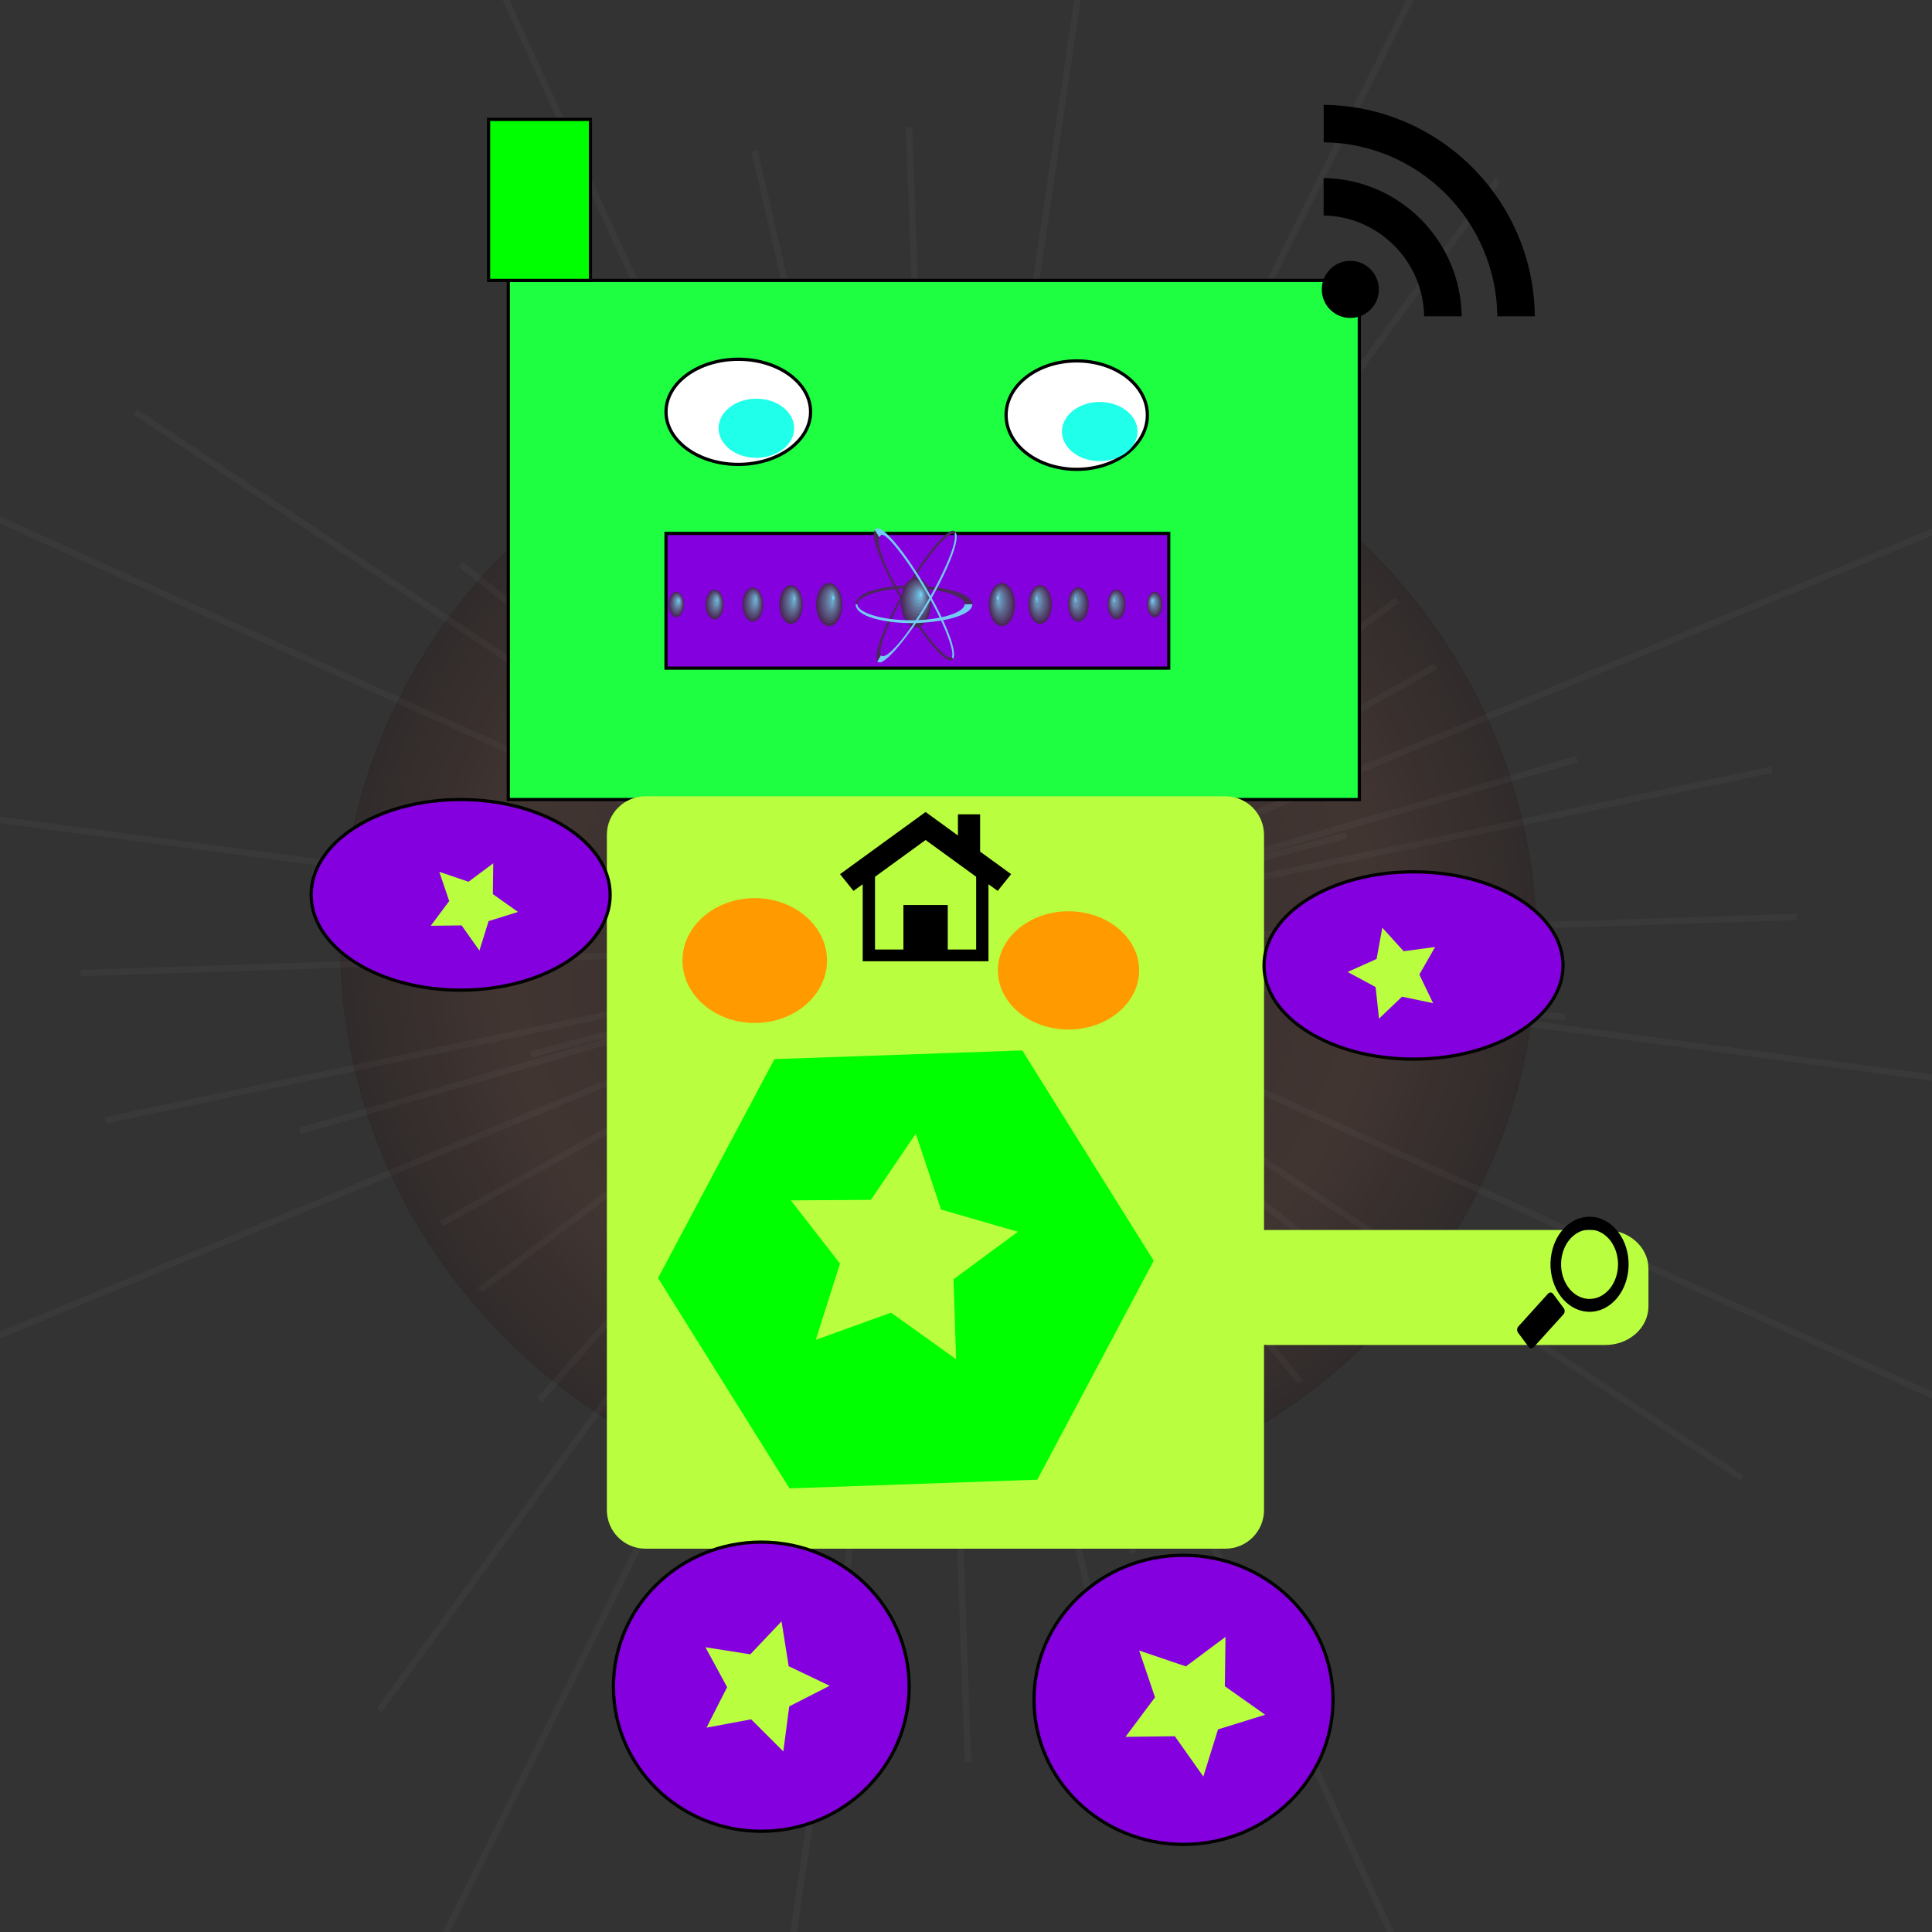 <?xml version="1.0" encoding="utf-8"?>
<!-- Generator: Adobe Illustrator 14.0.0, SVG Export Plug-In . SVG Version: 6.00 Build 43363)  -->
<!DOCTYPE svg PUBLIC "-//W3C//DTD SVG 1.1//EN" "http://www.w3.org/Graphics/SVG/1.1/DTD/svg11.dtd">
<svg version="1.1" id="Layer_1" xmlns="http://www.w3.org/2000/svg" xmlns:xlink="http://www.w3.org/1999/xlink" x="0px" y="0px"
	 width="600px" height="600px" viewBox="0 0 600 600" enable-background="new 0 0 600 600" xml:space="preserve">
<rect x="0" y="0" width="600" height="600" fill="#333333" stroke="none"/>
<symbol  id="Home" viewBox="-34.731 -31.834 69.462 63.668">
	<path d="M34.73,5.319l-12.597,9.616v15.908h-9v-9.037L0,31.834L-34.731,5.32l5.461-7.154l3.741,2.855v-32.855H25.53V1.021
		l3.74-2.855L34.73,5.319z M20.53-26.834H9v19H-9v-19h-11.529V4.203L0,19.88L20.53,4.203V-26.834z"/>
</symbol>
<symbol  id="RSS" viewBox="-27.986 -27.992 55.972 55.983">
	<path id="circle_2_" d="M-12.986-20.503c0-4.144-3.358-7.489-7.508-7.489c-4.133,0-7.492,3.346-7.492,7.489
		c0,4.131,3.359,7.511,7.492,7.511C-16.344-12.992-12.986-16.372-12.986-20.503z"/>
	<path d="M8.78-27.572h-9.868c-0.128,7.038-2.916,13.628-7.881,18.6c-4.968,4.982-11.534,7.775-18.533,7.906v9.835
		C-7.614,8.499,8.513-7.654,8.78-27.572L8.78-27.572z"/>
	<path d="M27.986-27.572h-9.849C17.866-2.479-2.448,17.887-27.482,18.159v9.833C2.983,27.718,27.716,2.944,27.986-27.572
		L27.986-27.572z"/>
</symbol>
<symbol  id="Search" viewBox="-31.596 -30.65 63.193 61.3">
	<g>
		<g>
			<g>
				<path d="M-31.081-23.321c-0.738,0.815-0.676,2.088,0.139,2.827l16.909,15.36c0.814,0.74,2.084,0.678,2.823-0.138l6.039-6.674
					c0.737-0.815,0.676-2.089-0.139-2.828L-22.22-30.133c-0.814-0.74-2.084-0.678-2.822,0.138L-31.081-23.321z"/>
			</g>
		</g>
	</g>
	<g>
		<path d="M9.454,30.65c2.401,0,4.843-0.394,7.239-1.224c11.553-3.996,17.678-16.604,13.681-28.156
			C27.206-7.886,18.63-13.633,9.457-13.633c-2.401,0-4.844,0.394-7.24,1.223C-9.336-8.412-15.461,4.194-11.463,15.747
			C-8.295,24.903,0.281,30.649,9.454,30.65 M9.454,24.649c-6.871,0-12.999-4.365-15.247-10.864
			c-1.41-4.073-1.148-8.451,0.734-12.327c1.884-3.877,5.164-6.788,9.237-8.197c1.714-0.593,3.489-0.894,5.278-0.894
			c6.871,0,12.998,4.367,15.247,10.865c1.409,4.073,1.147,8.451-0.735,12.328c-1.885,3.876-5.164,6.787-9.237,8.196H14.73
			C13.019,24.351,11.243,24.649,9.454,24.649L9.454,24.649z"/>
	</g>
</symbol>
<g>
	<line fill="none" x1="291.481" y1="293.481" x2="198.808" y2="286.601"/>
	<ellipse fill="none" cx="291.48" cy="293.481" rx="77.461" ry="73.813"/>
	<ellipse fill="none" cx="291.48" cy="293.481" rx="92.954" ry="88.576"/>
	<polyline fill="none" points="291.481,293.481 137.069,380.006 291.481,293.481 445.893,206.958 291.481,293.481 200.68,146.342 
		291.481,293.481 382.279,440.62 291.481,293.481 24.993,302.211 291.481,293.481 557.968,284.753 291.481,293.481 282.32,39.545 
		291.481,293.481 300.64,547.419 291.481,293.481 32.701,347.937 291.481,293.481 550.26,239.026 291.481,293.481 234.333,46.89 
		291.481,293.481 348.628,540.072 291.481,293.481 96.835,271.036 291.481,293.481 486.126,315.927 291.481,293.481 
		315.035,108.003 291.481,293.481 267.925,478.959 291.481,293.481 149.104,400.592 291.481,293.481 433.856,186.371 
		291.481,293.481 179.076,157.812 291.481,293.481 403.886,429.153 291.481,293.481 164.832,327.552 291.481,293.481 
		418.129,259.411 291.481,293.481 255.725,172.798 291.481,293.481 327.235,414.167 291.481,293.481 117.765,531.184 
		291.481,293.481 465.194,55.78 291.481,293.481 42.03,127.948 291.481,293.481 540.93,459.017 291.481,293.481 257.707,296.11 
		291.481,293.481 325.253,290.854 291.481,293.481 288.721,261.299 291.481,293.481 294.238,325.664 291.481,293.481 
		-131.003,469.08 291.481,293.481 713.964,117.882 291.481,293.481 107.202,-109.104 291.481,293.481 475.76,696.066 
		291.481,293.481 93.223,351.186 291.481,293.481 489.738,235.778 291.481,293.481 230.924,104.562 291.481,293.481 352.037,482.4 
		291.481,293.481 270.122,342.576 291.481,293.481 312.838,244.389 291.481,293.481 239.961,273.128 291.481,293.481 343,313.835 
		291.481,293.481 167.462,434.841 291.481,293.481 415.498,152.123 291.481,293.481 143.135,175.305 291.481,293.481 
		439.825,411.657 291.481,293.481 237.596,660.419 291.481,293.481 345.365,-73.457 291.481,293.481 -93.594,242.135 
		291.481,293.481 676.555,344.828 291.481,293.481 107.96,661.378 291.481,293.481 474.999,-74.414 291.481,293.481 
		-94.599,118.605 291.481,293.481 677.56,468.358 291.481,293.481 180.007,284.199 291.481,293.481 402.952,302.765 
		291.481,293.481 301.221,187.259 291.481,293.481 281.739,399.705 	"/>
	
		<radialGradient id="SVGID_1_" cx="304.746" cy="295.011" r="157.619" gradientTransform="matrix(1.179 0 0 1.124 -67.959 -38.087)" gradientUnits="userSpaceOnUse">
		<stop  offset="0" style="stop-color:#230000"/>
		<stop  offset="0.73" style="stop-color:#93432A"/>
		<stop  offset="1" style="stop-color:#230000"/>
	</radialGradient>
	<ellipse opacity="0.15" fill="url(#SVGID_1_)" cx="291.48" cy="293.481" rx="185.907" ry="177.151"/>
	
		<radialGradient id="SVGID_2_" cx="304.746" cy="295.012" r="78.81" gradientTransform="matrix(1.179 0 0 1.124 -67.959 -38.087)" gradientUnits="userSpaceOnUse">
		<stop  offset="0.15" style="stop-color:#FFFFFF"/>
		<stop  offset="0.211" style="stop-color:#E2D1D2"/>
		<stop  offset="0.292" style="stop-color:#BF9A9C"/>
		<stop  offset="0.361" style="stop-color:#A67276"/>
		<stop  offset="0.416" style="stop-color:#975A5E"/>
		<stop  offset="0.45" style="stop-color:#915155"/>
		<stop  offset="0.555" style="stop-color:#6C3638"/>
		<stop  offset="0.684" style="stop-color:#44191A"/>
		<stop  offset="0.787" style="stop-color:#2C0707"/>
		<stop  offset="0.85" style="stop-color:#230000"/>
		<stop  offset="0.857" style="stop-color:#270201"/>
		<stop  offset="0.865" style="stop-color:#340805"/>
		<stop  offset="0.872" style="stop-color:#48120B"/>
		<stop  offset="0.88" style="stop-color:#652114"/>
		<stop  offset="0.888" style="stop-color:#8B331F"/>
		<stop  offset="0.895" style="stop-color:#B8492D"/>
		<stop  offset="0.9" style="stop-color:#D65836"/>
		<stop  offset="0.903" style="stop-color:#C95232"/>
		<stop  offset="0.915" style="stop-color:#9D3C25"/>
		<stop  offset="0.927" style="stop-color:#782A1A"/>
		<stop  offset="0.939" style="stop-color:#591B10"/>
		<stop  offset="0.952" style="stop-color:#410F09"/>
		<stop  offset="0.966" style="stop-color:#300604"/>
		<stop  offset="0.981" style="stop-color:#260201"/>
		<stop  offset="1" style="stop-color:#230000"/>
	</radialGradient>
	<ellipse opacity="0.5" fill="url(#SVGID_2_)" cx="291.48" cy="293.481" rx="92.954" ry="88.576"/>
	
		<radialGradient id="SVGID_3_" cx="304.746" cy="295.012" r="65.675" gradientTransform="matrix(1.179 0 0 1.124 -67.959 -38.087)" gradientUnits="userSpaceOnUse">
		<stop  offset="0.15" style="stop-color:#FFFFFF"/>
		<stop  offset="0.282" style="stop-color:#C2C2C2"/>
		<stop  offset="0.425" style="stop-color:#888888"/>
		<stop  offset="0.564" style="stop-color:#575757"/>
		<stop  offset="0.694" style="stop-color:#313131"/>
		<stop  offset="0.813" style="stop-color:#161616"/>
		<stop  offset="0.919" style="stop-color:#060606"/>
		<stop  offset="1" style="stop-color:#000000"/>
	</radialGradient>
	<ellipse fill="url(#SVGID_3_)" cx="291.48" cy="293.481" rx="77.461" ry="73.813"/>
	<polyline opacity="0.03" fill="none" stroke="#FFFFFF" stroke-width="2" points="291.481,293.481 137.069,380.006 291.481,293.481 
		445.893,206.958 291.481,293.481 200.68,146.342 291.481,293.481 382.279,440.62 291.481,293.481 24.993,302.211 291.481,293.481 
		557.968,284.753 291.481,293.481 282.32,39.545 291.481,293.481 300.64,547.419 291.481,293.481 32.701,347.937 291.481,293.481 
		550.26,239.026 291.481,293.481 234.333,46.89 291.481,293.481 348.628,540.072 291.481,293.481 96.835,271.036 291.481,293.481 
		486.126,315.927 291.481,293.481 315.035,108.003 291.481,293.481 267.925,478.959 291.481,293.481 149.104,400.592 
		291.481,293.481 433.856,186.371 291.481,293.481 179.076,157.812 291.481,293.481 403.886,429.153 291.481,293.481 
		164.832,327.552 291.481,293.481 418.129,259.411 291.481,293.481 255.725,172.798 291.481,293.481 327.235,414.167 
		291.481,293.481 117.765,531.184 291.481,293.481 465.194,55.78 291.481,293.481 42.03,127.948 291.481,293.481 540.93,459.017 
		291.481,293.481 257.707,296.11 291.481,293.481 325.253,290.854 291.481,293.481 288.721,261.299 291.481,293.481 
		294.238,325.664 291.481,293.481 -131.003,469.08 291.481,293.481 713.964,117.882 291.481,293.481 107.202,-109.104 
		291.481,293.481 475.76,696.066 291.481,293.481 93.223,351.186 291.481,293.481 489.738,235.778 291.481,293.481 230.924,104.562 
		291.481,293.481 352.037,482.4 291.481,293.481 270.122,342.576 291.481,293.481 312.838,244.389 291.481,293.481 239.961,273.128 
		291.481,293.481 343,313.835 291.481,293.481 167.462,434.841 291.481,293.481 415.498,152.123 291.481,293.481 143.135,175.305 
		291.481,293.481 439.825,411.657 291.481,293.481 237.596,660.419 291.481,293.481 345.365,-73.457 291.481,293.481 
		-93.594,242.135 291.481,293.481 676.555,344.828 291.481,293.481 107.96,661.378 291.481,293.481 474.999,-74.414 
		291.481,293.481 -94.599,118.605 291.481,293.481 677.56,468.358 291.481,293.481 180.007,284.199 291.481,293.481 
		402.952,302.765 291.481,293.481 301.221,187.259 291.481,293.481 281.739,399.705 	"/>
</g>
<rect x="157.857" y="87.082" fill="#1FFF42" stroke="#000000" width="264.286" height="161.225"/>
<rect x="206.837" y="165.653" fill="#8500DF" stroke="#000000" width="156.122" height="41.837"/>
<ellipse fill="#FFFFFF" stroke="#000000" cx="229.286" cy="127.898" rx="22.449" ry="16.327"/>
<ellipse fill="#FFFFFF" stroke="#000000" cx="334.388" cy="128.918" rx="21.938" ry="16.836"/>
<ellipse fill="#1FFFEA" cx="234.898" cy="133" rx="11.735" ry="9.184"/>
<ellipse fill="#1FFFEA" cx="341.53" cy="134.021" rx="11.735" ry="9.184"/>
<path fill="#B9FF3F" d="M392.551,468.959c0,6.627-5.373,12-12,12H200.469c-6.627,0-12-5.373-12-12V259.286c0-6.627,5.373-12,12-12
	h180.082c6.627,0,12,5.373,12,12V468.959z"/>
<ellipse fill="#8500DF" stroke="#000000" cx="143.061" cy="277.898" rx="46.428" ry="29.592"/>
<ellipse fill="#8500DF" stroke="#000000" cx="438.979" cy="299.836" rx="46.429" ry="29.082"/>
<ellipse fill="#8500DF" stroke="#000000" cx="236.429" cy="523.816" rx="45.918" ry="44.897"/>
<ellipse fill="#8500DF" stroke="#000000" cx="367.551" cy="527.898" rx="46.429" ry="44.897"/>
<ellipse fill="#FF9B00" cx="234.388" cy="298.307" rx="22.449" ry="19.388"/>
<ellipse fill="#FF9B00" cx="331.837" cy="301.367" rx="21.938" ry="18.367"/>
<polygon fill="#00FF00" points="240.51,328.918 317.476,326.224 358.292,391.53 322.143,459.531 245.178,462.226 204.361,396.919 
	"/>
<rect x="151.735" y="37.082" fill="#00FF00" stroke="#000000" width="31.632" height="50"/>
<path fill="#B9FF3F" d="M511.938,405.694c0,6.627-5.976,12-13.345,12H393.651c-7.369,0-13.345-5.373-13.345-12v-11.715
	c0-6.627,5.976-12,13.345-12h104.942c7.369,0,13.345,5.373,13.345,12V405.694z"/>
<polygon fill="#B9FF3F" points="245.612,372.796 270.463,372.622 284.407,352.052 292.252,375.632 316.124,382.537 296.122,397.285 
	296.932,422.123 276.725,407.657 253.353,416.103 260.866,392.414 "/>
<polygon fill="#B9FF3F" points="219.082,511.571 233.01,513.765 242.714,503.534 244.932,517.459 257.66,523.526 245.103,529.939 
	243.265,543.919 233.286,533.957 219.422,536.53 225.813,523.961 "/>
<polygon fill="#B9FF3F" points="353.775,512.592 368.296,517.516 380.584,508.346 380.388,523.677 392.906,532.53 378.265,537.081 
	373.714,551.723 364.86,539.204 349.529,539.4 358.699,527.112 "/>
<polygon fill="#B9FF3F" points="429.286,288.102 435.915,295.41 445.692,294.092 440.791,302.654 445.065,311.546 435.408,309.53 
	428.271,316.344 427.204,306.535 418.52,301.854 427.518,297.809 "/>
<polygon fill="#B9FF3F" points="136.429,270.755 145.504,273.833 153.184,268.101 153.062,277.683 160.886,283.216 151.735,286.061 
	148.89,295.212 143.357,287.388 133.775,287.51 139.506,279.83 "/>
<use xlink:href="#RSS"  width="55.972" height="55.983" x="-27.986" y="-27.992" transform="matrix(1.182 0 0 -1.182 443.57 65.653)" overflow="visible"/>
<use xlink:href="#Home"  width="69.462" height="63.668" x="-34.731" y="-31.834" transform="matrix(0.765 0 0 -0.728 287.449 275.347)" overflow="visible"/>
<g>
	<rect x="207.648" y="164.579" fill="none" width="153.374" height="40.771"/>
	<g>
		<path fill="#4A285A" d="M273.519,173.605c1.832,4.466,4.609,9.836,7.818,15.119c5.896,9.702,13.039,18.569,14.668,15.89
			l-0.375-0.619c-0.39,0.638-1.858,0.154-4.811-3.126c-2.685-2.984-5.918-7.518-9.105-12.764
			c-6.945-11.432-9.654-19.589-8.647-21.248l-1.383-2.277C270.943,165.797,271.561,168.833,273.519,173.605z"/>
		<path fill="#4A285A" d="M265.722,187.668h0.532c0-2.346,6.845-4.962,16.666-4.962s16.664,2.616,16.664,4.962h2.379
			c0-3.791-10.706-5.838-19.043-5.838C274.582,181.831,265.722,183.878,265.722,187.668z"/>
		<path fill="#4A285A" d="M291.322,168.336c-2.711,3.014-5.974,7.587-9.183,12.869c-5.895,9.706-11.282,21.464-9.653,24.145
			l1.131-1.863c-1.007-1.661,1.954-10.23,8.899-21.664c3.186-5.245,6.42-9.778,9.104-12.763c2.953-3.281,4.421-3.768,4.811-3.128
			l0.376-0.617C296.064,164.096,294.22,165.112,291.322,168.336z"/>
		<g>
			<ellipse fill="#4A285A" cx="284.469" cy="187.085" rx="4.698" ry="7.73"/>
			<path fill="#4F3966" d="M288.857,186.819c0,3.84-1.893,6.956-4.226,6.956c-2.335,0-4.228-3.115-4.228-6.956
				c0-3.845,1.893-6.957,4.228-6.957C286.964,179.862,288.857,182.974,288.857,186.819z"/>
			<ellipse fill="#544972" cx="284.791" cy="186.554" rx="3.753" ry="6.18"/>
			<ellipse fill="#58597F" cx="284.953" cy="186.288" rx="3.281" ry="5.401"/>
			<ellipse fill="#5D688D" cx="285.114" cy="186.022" rx="2.808" ry="4.624"/>
			<ellipse fill="#62799D" cx="285.274" cy="185.757" rx="2.337" ry="3.845"/>
			<path fill="#668BAF" d="M287.299,185.491c0,1.696-0.834,3.071-1.863,3.071s-1.864-1.375-1.864-3.071
				c0-1.692,0.835-3.065,1.864-3.065S287.299,183.799,287.299,185.491z"/>
			<ellipse fill="#6A9FC2" cx="285.597" cy="185.227" rx="1.391" ry="2.291"/>
			<ellipse fill="#6DB3D7" cx="285.758" cy="184.963" rx="0.919" ry="1.511"/>
			<ellipse fill="#71CDF4" cx="285.918" cy="184.697" rx="0.447" ry="0.735"/>
		</g>
		<g>
			<g>
				<path fill="#4A285A" d="M261.592,187.75c0,3.71-1.825,6.719-4.079,6.719c-2.254,0-4.082-3.009-4.082-6.719
					c0-3.708,1.827-6.714,4.082-6.714C259.767,181.035,261.592,184.042,261.592,187.75z"/>
				<ellipse fill="#4F3966" cx="257.652" cy="187.521" rx="3.584" ry="6.042"/>
				<path fill="#544972" d="M254.705,187.289c0-2.962,1.382-5.363,3.087-5.363c1.706,0,3.087,2.401,3.087,5.363
					c0,2.967-1.381,5.369-3.087,5.369C256.087,192.657,254.705,190.256,254.705,187.289z"/>
				<ellipse fill="#58597F" cx="257.932" cy="187.061" rx="2.591" ry="4.691"/>
				<ellipse fill="#5D688D" cx="258.072" cy="186.83" rx="2.094" ry="4.014"/>
				<ellipse fill="#62799D" cx="258.212" cy="186.599" rx="1.598" ry="3.338"/>
				<ellipse fill="#668BAF" cx="258.352" cy="186.369" rx="1.102" ry="2.664"/>
				<ellipse fill="#6A9FC2" cx="258.492" cy="186.14" rx="0.606" ry="1.989"/>
				<path fill="#6DB3D7" d="M258.523,185.909c0-0.725,0.048-1.315,0.109-1.315c0.058,0,0.109,0.59,0.109,1.315
					c0,0.723-0.051,1.314-0.109,1.314C258.572,187.223,258.523,186.631,258.523,185.909z"/>
				<ellipse fill="#71CDF4" cx="258.772" cy="185.677" rx="0.388" ry="0.64"/>
			</g>
			<g>
				<path fill="#4A285A" d="M249.303,187.75c0,3.328-1.638,6.025-3.659,6.025c-2.02,0-3.659-2.698-3.659-6.025
					c0-3.325,1.639-6.019,3.659-6.019C247.665,181.73,249.303,184.425,249.303,187.75z"/>
				<ellipse fill="#4F3966" cx="245.77" cy="187.546" rx="3.226" ry="5.417"/>
				<path fill="#544972" d="M248.689,187.335c0,2.662-1.251,4.814-2.792,4.814c-1.544,0-2.794-2.153-2.794-4.814
					c0-2.655,1.25-4.808,2.794-4.808C247.438,182.527,248.689,184.68,248.689,187.335z"/>
				<ellipse fill="#58597F" cx="246.021" cy="187.13" rx="2.361" ry="4.208"/>
				<ellipse fill="#5D688D" cx="246.146" cy="186.925" rx="1.928" ry="3.6"/>
				<ellipse fill="#62799D" cx="246.272" cy="186.718" rx="1.496" ry="2.996"/>
				<ellipse fill="#668BAF" cx="246.397" cy="186.512" rx="1.063" ry="2.386"/>
				<path fill="#6A9FC2" d="M247.153,186.304c0,0.988-0.281,1.786-0.63,1.786s-0.631-0.797-0.631-1.786
					c0-0.981,0.282-1.78,0.631-1.78S247.153,185.322,247.153,186.304z"/>
				<ellipse fill="#6DB3D7" cx="246.648" cy="186.098" rx="0.199" ry="0.792"/>
				<path fill="#71CDF4" d="M246.54,185.891c0-0.313,0.105-0.569,0.234-0.569c0.129,0,0.233,0.255,0.233,0.569
					c0,0.317-0.104,0.575-0.233,0.575C246.645,186.466,246.54,186.208,246.54,185.891z"/>
			</g>
			<g>
				<ellipse fill="#4A285A" cx="233.777" cy="187.75" rx="3.237" ry="5.329"/>
				<ellipse fill="#4F3966" cx="233.888" cy="187.568" rx="2.868" ry="4.792"/>
				<ellipse fill="#544972" cx="233.999" cy="187.385" rx="2.5" ry="4.258"/>
				<path fill="#58597F" d="M236.24,187.202c0,2.057-0.953,3.723-2.13,3.723c-1.178,0-2.131-1.667-2.131-3.723
					c0-2.053,0.953-3.721,2.131-3.721C235.288,183.481,236.24,185.149,236.24,187.202z"/>
				<ellipse fill="#5D688D" cx="234.221" cy="187.02" rx="1.762" ry="3.185"/>
				<ellipse fill="#62799D" cx="234.332" cy="186.837" rx="1.394" ry="2.649"/>
				<ellipse fill="#668BAF" cx="234.443" cy="186.654" rx="1.026" ry="2.115"/>
				<ellipse fill="#6A9FC2" cx="234.554" cy="186.473" rx="0.657" ry="1.579"/>
				<ellipse fill="#6DB3D7" cx="234.665" cy="186.29" rx="0.288" ry="0.271"/>
				<ellipse fill="#71CDF4" cx="234.776" cy="186.107" rx="0.08" ry="0.507"/>
			</g>
			<g>
				<ellipse fill="#4A285A" cx="221.909" cy="187.75" rx="2.815" ry="4.635"/>
				<ellipse fill="#4F3966" cx="222.006" cy="187.592" rx="2.51" ry="4.168"/>
				<ellipse fill="#544972" cx="222.102" cy="187.434" rx="2.205" ry="3.7"/>
				<ellipse fill="#58597F" cx="222.199" cy="187.275" rx="1.901" ry="3.236"/>
				<ellipse fill="#5D688D" cx="222.295" cy="187.116" rx="1.596" ry="2.771"/>
				<ellipse fill="#62799D" cx="222.392" cy="186.958" rx="1.292" ry="2.305"/>
				<ellipse fill="#668BAF" cx="222.488" cy="186.799" rx="0.987" ry="1.837"/>
				<ellipse fill="#6A9FC2" cx="222.585" cy="186.64" rx="0.683" ry="1.371"/>
				<ellipse fill="#6DB3D7" cx="222.682" cy="186.481" rx="0.378" ry="0.248"/>
				<path fill="#71CDF4" d="M222.852,186.323c0-0.245-0.034-0.442-0.074-0.442c-0.041,0-0.074,0.197-0.074,0.442
					c0,0.241,0.033,0.439,0.074,0.439C222.818,186.762,222.852,186.564,222.852,186.323z"/>
			</g>
			<g>
				<path fill="#4A285A" d="M212.434,187.75c0,2.179-1.071,3.941-2.393,3.941c-1.322,0-2.394-1.763-2.394-3.941
					c0-2.174,1.071-3.936,2.394-3.936C211.363,183.814,212.434,185.576,212.434,187.75z"/>
				<ellipse fill="#4F3966" cx="210.123" cy="187.616" rx="2.153" ry="3.544"/>
				<path fill="#544972" d="M212.117,187.482c0,1.739-0.856,3.146-1.912,3.146c-1.056,0-1.912-1.408-1.912-3.146
					c0-1.741,0.856-3.148,1.912-3.148C211.261,184.333,212.117,185.741,212.117,187.482z"/>
				<ellipse fill="#58597F" cx="210.288" cy="187.347" rx="1.671" ry="2.75"/>
				<ellipse fill="#5D688D" cx="210.369" cy="187.211" rx="1.43" ry="2.355"/>
				<ellipse fill="#62799D" cx="210.451" cy="187.075" rx="1.19" ry="1.959"/>
				<ellipse fill="#668BAF" cx="210.533" cy="186.94" rx="0.949" ry="1.563"/>
				<ellipse fill="#6A9FC2" cx="210.616" cy="186.804" rx="0.709" ry="1.168"/>
				<ellipse fill="#6DB3D7" cx="210.698" cy="186.671" rx="0.468" ry="0.77"/>
				<ellipse fill="#71CDF4" cx="210.78" cy="186.537" rx="0.227" ry="0.374"/>
			</g>
		</g>
		<g>
			<g>
				<path fill="#4A285A" d="M307.077,187.75c0,3.71,1.825,6.719,4.081,6.719c2.254,0,4.08-3.009,4.08-6.719
					c0-3.708-1.826-6.714-4.08-6.714C308.902,181.035,307.077,184.042,307.077,187.75z"/>
				<ellipse fill="#4F3966" cx="311.018" cy="187.521" rx="3.584" ry="6.042"/>
				<path fill="#544972" d="M313.965,187.289c0-2.962-1.381-5.363-3.088-5.363c-1.703,0-3.086,2.401-3.086,5.363
					c0,2.967,1.383,5.369,3.086,5.369C312.584,192.657,313.965,190.256,313.965,187.289z"/>
				<ellipse fill="#58597F" cx="310.739" cy="187.061" rx="2.591" ry="4.691"/>
				<ellipse fill="#5D688D" cx="310.598" cy="186.83" rx="2.095" ry="4.014"/>
				<ellipse fill="#62799D" cx="310.458" cy="186.599" rx="1.599" ry="3.338"/>
				<ellipse fill="#668BAF" cx="310.319" cy="186.369" rx="1.101" ry="2.664"/>
				<ellipse fill="#6A9FC2" cx="310.179" cy="186.14" rx="0.604" ry="1.989"/>
				<path fill="#6DB3D7" d="M310.148,185.909c0-0.725-0.049-1.315-0.11-1.315c-0.061,0-0.108,0.59-0.108,1.315
					c0,0.723,0.048,1.314,0.108,1.314C310.1,187.223,310.148,186.631,310.148,185.909z"/>
				<ellipse fill="#71CDF4" cx="309.899" cy="185.677" rx="0.387" ry="0.64"/>
			</g>
			<g>
				<path fill="#4A285A" d="M319.369,187.75c0,3.328,1.636,6.025,3.656,6.025c2.021,0,3.658-2.698,3.658-6.025
					c0-3.325-1.637-6.019-3.658-6.019C321.005,181.73,319.369,184.425,319.369,187.75z"/>
				<ellipse fill="#4F3966" cx="322.9" cy="187.546" rx="3.226" ry="5.417"/>
				<path fill="#544972" d="M319.98,187.335c0,2.662,1.251,4.814,2.794,4.814c1.542,0,2.794-2.153,2.794-4.814
					c0-2.655-1.252-4.808-2.794-4.808C321.231,182.527,319.98,184.68,319.98,187.335z"/>
				<ellipse fill="#58597F" cx="322.649" cy="187.13" rx="2.361" ry="4.208"/>
				<ellipse fill="#5D688D" cx="322.523" cy="186.925" rx="1.93" ry="3.6"/>
				<path fill="#62799D" d="M320.902,186.718c0,1.654,0.67,2.996,1.494,2.996c0.829,0,1.497-1.342,1.497-2.996
					c0-1.653-0.668-2.993-1.497-2.993C321.572,183.725,320.902,185.065,320.902,186.718z"/>
				<ellipse fill="#668BAF" cx="322.272" cy="186.512" rx="1.064" ry="2.386"/>
				<path fill="#6A9FC2" d="M321.517,186.304c0,0.664,0.28,1.202,0.631,1.202c0.348,0,0.631-0.538,0.631-1.202
					c0-0.661-0.283-1.197-0.631-1.197C321.797,185.106,321.517,185.643,321.517,186.304z"/>
				<ellipse fill="#6DB3D7" cx="322.021" cy="186.098" rx="0.199" ry="1.18"/>
				<path fill="#71CDF4" d="M322.131,185.891c0-0.313-0.105-0.569-0.234-0.569c-0.131,0-0.235,0.255-0.235,0.569
					c0,0.317,0.104,0.575,0.235,0.575C322.025,186.466,322.131,186.208,322.131,185.891z"/>
			</g>
			<g>
				<ellipse fill="#4A285A" cx="334.893" cy="187.75" rx="3.236" ry="5.329"/>
				<ellipse fill="#4F3966" cx="334.782" cy="187.568" rx="2.868" ry="4.792"/>
				<ellipse fill="#544972" cx="334.672" cy="187.385" rx="2.5" ry="4.258"/>
				<path fill="#58597F" d="M332.428,187.202c0,2.057,0.955,3.723,2.133,3.723s2.131-1.667,2.131-3.723
					c0-2.053-0.953-3.721-2.131-3.721S332.428,185.149,332.428,187.202z"/>
				<ellipse fill="#5D688D" cx="334.448" cy="187.02" rx="1.763" ry="3.185"/>
				<ellipse fill="#62799D" cx="334.338" cy="186.837" rx="1.394" ry="2.649"/>
				<ellipse fill="#668BAF" cx="334.228" cy="186.654" rx="1.026" ry="2.115"/>
				<ellipse fill="#6A9FC2" cx="334.117" cy="186.473" rx="0.657" ry="0.412"/>
				<ellipse fill="#6DB3D7" cx="334.005" cy="186.29" rx="0.289" ry="1.044"/>
				<ellipse fill="#71CDF4" cx="333.895" cy="186.107" rx="0.081" ry="0.507"/>
			</g>
			<g>
				<ellipse fill="#4A285A" cx="346.761" cy="187.75" rx="2.815" ry="4.635"/>
				<ellipse fill="#4F3966" cx="346.666" cy="187.592" rx="2.51" ry="4.168"/>
				<ellipse fill="#544972" cx="346.568" cy="187.434" rx="2.205" ry="3.7"/>
				<ellipse fill="#58597F" cx="346.472" cy="187.275" rx="1.901" ry="3.236"/>
				<ellipse fill="#5D688D" cx="346.375" cy="187.116" rx="1.597" ry="2.771"/>
				<ellipse fill="#62799D" cx="346.278" cy="186.958" rx="1.292" ry="2.305"/>
				<ellipse fill="#668BAF" cx="346.183" cy="186.799" rx="0.987" ry="1.837"/>
				<path fill="#6A9FC2" d="M345.402,186.64c0-0.212,0.307-0.38,0.684-0.38s0.684,0.167,0.684,0.38c0,0.207-0.307,0.374-0.684,0.374
					S345.402,186.847,345.402,186.64z"/>
				<ellipse fill="#6DB3D7" cx="345.988" cy="186.481" rx="0.379" ry="0.906"/>
				<path fill="#71CDF4" d="M345.817,186.323c0-0.245,0.034-0.442,0.073-0.442c0.042,0,0.076,0.197,0.076,0.442
					c0,0.241-0.034,0.439-0.076,0.439C345.852,186.762,345.817,186.564,345.817,186.323z"/>
			</g>
			<g>
				<path fill="#4A285A" d="M356.236,187.75c0,2.179,1.071,3.941,2.393,3.941c1.322,0,2.393-1.763,2.393-3.941
					c0-2.174-1.07-3.936-2.393-3.936C357.308,183.814,356.236,185.576,356.236,187.75z"/>
				<ellipse fill="#4F3966" cx="358.547" cy="187.616" rx="2.152" ry="3.544"/>
				<path fill="#544972" d="M356.554,187.482c0,1.739,0.854,3.146,1.911,3.146s1.911-1.408,1.911-3.146
					c0-1.741-0.854-3.148-1.911-3.148S356.554,185.741,356.554,187.482z"/>
				<ellipse fill="#58597F" cx="358.383" cy="187.347" rx="1.672" ry="2.75"/>
				<ellipse fill="#5D688D" cx="358.3" cy="187.211" rx="1.431" ry="2.355"/>
				<ellipse fill="#62799D" cx="358.219" cy="187.075" rx="1.189" ry="1.959"/>
				<ellipse fill="#668BAF" cx="358.137" cy="186.94" rx="0.949" ry="1.563"/>
				<ellipse fill="#6A9FC2" cx="358.054" cy="186.804" rx="0.708" ry="1.168"/>
				<ellipse fill="#6DB3D7" cx="357.972" cy="186.671" rx="0.467" ry="0.77"/>
				<ellipse fill="#71CDF4" cx="357.89" cy="186.537" rx="0.228" ry="0.374"/>
			</g>
		</g>
		<path fill="#71CDF4" d="M299.584,187.668c0,2.346-6.843,4.961-16.664,4.961s-16.666-2.616-16.666-4.961h-0.532
			c0,3.792,8.86,5.837,17.198,5.837c8.337,0,19.043-2.046,19.043-5.837H299.584z"/>
		<path fill="#71CDF4" d="M271.683,164.579l1.383,2.277c0.391-0.642,0.851-1.815,3.804,1.47c2.685,2.984,5.918,7.518,9.104,12.762
			c3.186,5.245,5.94,10.568,7.755,14.986c1.995,4.861,2.287,7.278,1.899,7.92l0.375,0.619c1.628-2.682-3.758-14.441-9.654-24.143
			c-3.208-5.286-6.47-9.855-9.183-12.873C274.269,164.375,272.424,163.361,271.683,164.579z"/>
		<path fill="#71CDF4" d="M296.431,165.933c0.389,0.642,0.095,3.059-1.9,7.918c-1.813,4.421-4.567,9.745-7.753,14.99
			c-6.945,11.434-12.153,16.308-13.161,14.646l-1.131,1.863c1.627,2.681,10.787-9.503,14.667-15.892
			c3.209-5.281,5.986-10.651,7.818-15.116c1.958-4.771,2.575-7.808,1.835-9.027L296.431,165.933z"/>
	</g>
</g>
<use xlink:href="#Search"  width="63.193" height="61.3" x="-31.596" y="-30.65" transform="matrix(0.548 0 0 -0.667 488.47 398.307)" overflow="visible"/>
</svg>
